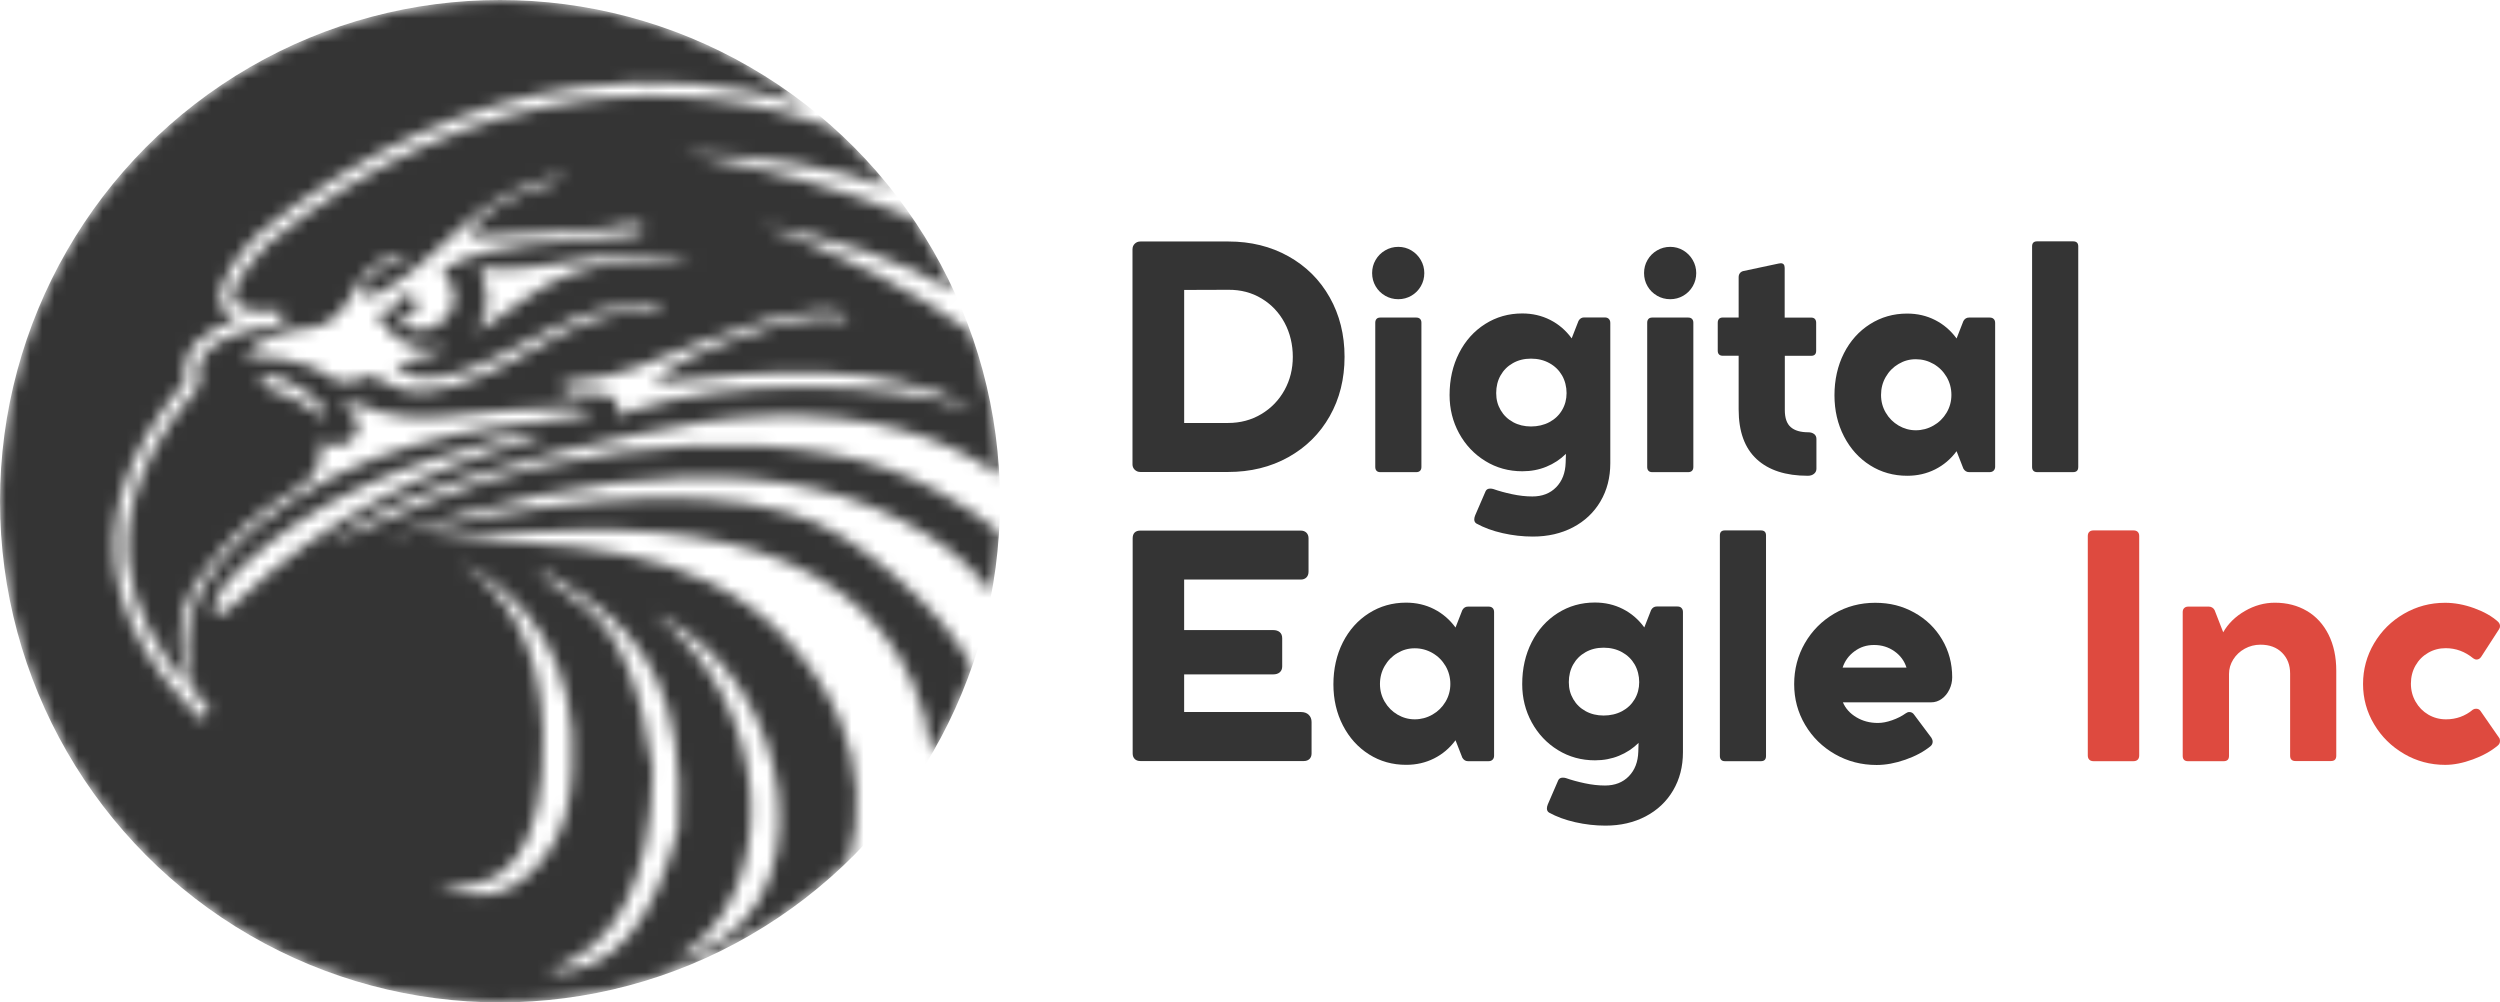 <?xml version="1.0" encoding="UTF-8" standalone="no"?>
<svg width="207px" height="83px" viewBox="0 0 207 83" fill="none" xmlns="http://www.w3.org/2000/svg" preserveAspectRatio="none">
<g clip-path="url(#clip0_4218_1681)">
<path d="M93.773 20.625C93.773 20.45 93.836 20.301 93.96 20.179C94.085 20.057 94.24 19.996 94.425 19.996H101.717C103.562 19.996 105.217 20.404 106.68 21.221C108.143 22.038 109.282 23.171 110.099 24.62C110.917 26.069 111.329 27.711 111.329 29.544C111.329 31.376 110.92 33.018 110.099 34.463C109.282 35.907 108.138 37.037 106.673 37.855C105.207 38.672 103.543 39.08 101.678 39.08H94.423C94.238 39.08 94.085 39.019 93.958 38.897C93.834 38.775 93.77 38.626 93.77 38.45V20.625H93.773ZM101.681 35.022C102.7 35.022 103.618 34.778 104.438 34.287C105.256 33.797 105.896 33.136 106.356 32.303C106.816 31.471 107.045 30.552 107.045 29.546C107.045 28.541 106.816 27.565 106.361 26.721C105.906 25.874 105.273 25.208 104.463 24.718C103.652 24.227 102.737 23.988 101.72 23.995L98.049 24.007V35.024H101.683L101.681 35.022Z" fill="#343434"/>
<path d="M114.687 24.483C114.354 24.29 114.089 24.029 113.899 23.698C113.707 23.366 113.612 23.005 113.612 22.612C113.612 22.219 113.707 21.855 113.899 21.526C114.091 21.194 114.354 20.93 114.687 20.735C115.021 20.538 115.386 20.44 115.778 20.44C116.17 20.44 116.532 20.538 116.861 20.735C117.192 20.933 117.452 21.199 117.645 21.533C117.837 21.867 117.932 22.229 117.932 22.614C117.932 23 117.837 23.371 117.645 23.7C117.452 24.032 117.192 24.293 116.861 24.486C116.53 24.678 116.17 24.774 115.778 24.774C115.386 24.774 115.021 24.678 114.687 24.486V24.483ZM117.581 26.406C117.657 26.482 117.693 26.587 117.693 26.721V38.667C117.693 38.801 117.657 38.906 117.581 38.982C117.506 39.057 117.401 39.094 117.267 39.094H114.286C114.152 39.094 114.05 39.057 113.979 38.982C113.909 38.906 113.872 38.801 113.872 38.667V26.721C113.872 26.587 113.909 26.482 113.979 26.406C114.05 26.33 114.152 26.294 114.286 26.294H117.267C117.401 26.294 117.506 26.33 117.581 26.406Z" fill="#343434"/>
<path d="M133.214 26.411C133.294 26.491 133.333 26.601 133.333 26.743V38.35C133.333 39.538 133.061 40.595 132.518 41.515C131.975 42.437 131.216 43.152 130.245 43.662C129.271 44.172 128.164 44.428 126.918 44.428C126.083 44.428 125.248 44.333 124.418 44.145C123.588 43.957 122.863 43.691 122.245 43.347C122.128 43.271 122.069 43.159 122.069 43.008C122.069 42.908 122.094 42.793 122.145 42.669L123.009 40.67C123.075 40.529 123.201 40.456 123.384 40.456C123.476 40.456 123.564 40.468 123.647 40.492C124.097 40.651 124.615 40.795 125.199 40.919C125.783 41.044 126.343 41.107 126.879 41.107C127.697 41.107 128.356 40.851 128.853 40.341C129.349 39.831 129.612 39.153 129.636 38.306L129.661 37.576C129.193 38.038 128.653 38.394 128.037 38.645C127.424 38.897 126.762 39.021 126.051 39.021C124.924 39.021 123.9 38.738 122.982 38.172C122.062 37.606 121.342 36.842 120.813 35.878C120.288 34.914 120.025 33.86 120.025 32.713C120.025 31.423 120.285 30.266 120.809 29.239C121.329 28.214 122.052 27.409 122.97 26.828C123.89 26.245 124.912 25.954 126.039 25.954C126.884 25.954 127.655 26.133 128.356 26.489C129.057 26.845 129.651 27.353 130.135 28.016L130.7 26.572C130.809 26.379 130.963 26.284 131.162 26.284H132.878C133.019 26.284 133.131 26.323 133.209 26.404L133.214 26.411ZM128.29 34.953C128.738 34.714 129.086 34.385 129.337 33.96C129.588 33.538 129.712 33.067 129.712 32.547C129.712 32.028 129.585 31.515 129.337 31.084C129.086 30.652 128.738 30.312 128.29 30.066C127.843 29.82 127.336 29.695 126.767 29.695C126.197 29.695 125.708 29.82 125.27 30.066C124.832 30.312 124.491 30.652 124.248 31.084C124.004 31.515 123.885 32.003 123.885 32.547C123.885 33.092 124.009 33.538 124.255 33.96C124.501 34.382 124.844 34.714 125.282 34.953C125.72 35.193 126.217 35.312 126.767 35.312C127.317 35.312 127.843 35.193 128.29 34.953Z" fill="#343434"/>
<path d="M137.203 24.483C136.87 24.29 136.605 24.029 136.415 23.698C136.222 23.366 136.128 23.005 136.128 22.612C136.128 22.219 136.222 21.855 136.415 21.526C136.607 21.194 136.87 20.93 137.203 20.735C137.537 20.538 137.902 20.44 138.294 20.44C138.686 20.44 139.048 20.538 139.377 20.735C139.708 20.933 139.968 21.199 140.16 21.533C140.353 21.867 140.448 22.229 140.448 22.614C140.448 23 140.353 23.371 140.16 23.7C139.968 24.032 139.708 24.293 139.377 24.486C139.046 24.678 138.686 24.774 138.294 24.774C137.902 24.774 137.537 24.678 137.203 24.486V24.483ZM140.097 26.406C140.173 26.482 140.209 26.587 140.209 26.721V38.667C140.209 38.801 140.173 38.906 140.097 38.982C140.022 39.057 139.917 39.094 139.783 39.094H136.802C136.668 39.094 136.566 39.057 136.495 38.982C136.424 38.906 136.388 38.801 136.388 38.667V26.721C136.388 26.587 136.424 26.482 136.495 26.406C136.566 26.33 136.668 26.294 136.802 26.294H139.783C139.917 26.294 140.022 26.33 140.097 26.406Z" fill="#343434"/>
<path d="M150.212 35.939C150.337 36.039 150.4 36.173 150.4 36.342V38.816C150.4 38.984 150.332 39.121 150.2 39.231C150.066 39.34 149.896 39.394 149.687 39.394C147.856 39.394 146.445 38.935 145.452 38.018C144.459 37.101 143.96 35.729 143.96 33.904V29.456H142.643C142.509 29.456 142.407 29.419 142.336 29.349C142.266 29.278 142.229 29.175 142.229 29.041V26.718C142.229 26.584 142.266 26.479 142.336 26.404C142.407 26.328 142.509 26.291 142.643 26.291H143.96V22.951C143.96 22.826 143.991 22.719 144.055 22.631C144.118 22.543 144.208 22.482 144.325 22.448L147.27 21.821C147.353 21.804 147.411 21.797 147.445 21.797C147.662 21.797 147.771 21.926 147.771 22.187V26.296H149.964C150.098 26.296 150.2 26.333 150.271 26.408C150.341 26.484 150.378 26.589 150.378 26.723V29.046C150.378 29.322 150.239 29.461 149.964 29.461H147.783V33.958C147.783 34.612 147.946 35.08 148.273 35.366C148.599 35.651 149.083 35.793 149.726 35.793C149.925 35.793 150.088 35.844 150.215 35.944L150.212 35.939Z" fill="#343434"/>
<path d="M165.079 26.411C165.159 26.491 165.198 26.601 165.198 26.743V38.64C165.198 38.775 165.157 38.884 165.074 38.967C164.991 39.05 164.882 39.092 164.748 39.092H163.032C162.839 39.092 162.686 38.996 162.569 38.804L162.005 37.359C161.52 38.013 160.926 38.516 160.225 38.867C159.525 39.218 158.755 39.394 157.921 39.394C156.784 39.394 155.759 39.106 154.844 38.528C153.929 37.95 153.209 37.152 152.683 36.134C152.157 35.117 151.894 33.98 151.894 32.723C151.894 31.467 152.155 30.276 152.678 29.249C153.199 28.224 153.922 27.419 154.839 26.838C155.759 26.255 156.782 25.964 157.908 25.964C158.753 25.964 159.525 26.142 160.225 26.499C160.926 26.855 161.52 27.362 162.005 28.026L162.569 26.582C162.679 26.389 162.832 26.294 163.032 26.294H164.748C164.889 26.294 165.001 26.333 165.079 26.413V26.411ZM160.092 35.236C160.547 34.978 160.907 34.624 161.175 34.175C161.442 33.726 161.576 33.236 161.576 32.699C161.576 32.162 161.442 31.657 161.175 31.203C160.907 30.752 160.549 30.395 160.096 30.134C159.646 29.876 159.157 29.744 158.631 29.744C158.106 29.744 157.646 29.873 157.203 30.134C156.76 30.393 156.407 30.749 156.144 31.203C155.881 31.654 155.75 32.155 155.75 32.699C155.75 33.243 155.881 33.726 156.144 34.175C156.407 34.624 156.76 34.978 157.203 35.236C157.646 35.495 158.123 35.627 158.631 35.627C159.14 35.627 159.636 35.498 160.092 35.236Z" fill="#343434"/>
<path d="M172.079 20.399V38.665C172.079 38.95 171.937 39.092 171.653 39.092H168.671C168.537 39.092 168.435 39.055 168.364 38.979C168.294 38.904 168.257 38.799 168.257 38.665V20.399C168.257 20.123 168.396 19.984 168.671 19.984H171.653C171.937 19.984 172.079 20.123 172.079 20.399Z" fill="#343434"/>
<path d="M108.359 59.183C108.518 59.334 108.598 59.534 108.598 59.786V62.387C108.598 62.58 108.539 62.733 108.423 62.845C108.306 62.958 108.15 63.014 107.958 63.014H94.425C94.226 63.014 94.067 62.958 93.956 62.845C93.844 62.733 93.785 62.58 93.785 62.387V44.575C93.785 44.365 93.839 44.206 93.948 44.096C94.058 43.986 94.216 43.933 94.425 43.933H107.695C107.894 43.933 108.055 43.991 108.172 44.108C108.289 44.226 108.347 44.382 108.347 44.572V47.322C108.347 47.532 108.289 47.695 108.172 47.812C108.055 47.929 107.897 47.988 107.695 47.988H98.047V52.17H105.414C105.648 52.17 105.833 52.229 105.967 52.346C106.101 52.463 106.166 52.632 106.166 52.849V55.186C106.166 55.386 106.098 55.547 105.967 55.664C105.833 55.782 105.648 55.84 105.414 55.84H98.047V58.956H107.722C107.989 58.956 108.201 59.032 108.362 59.183H108.359Z" fill="#343434"/>
<path d="M123.591 50.345C123.671 50.426 123.71 50.535 123.71 50.677V62.575C123.71 62.709 123.668 62.819 123.586 62.901C123.503 62.984 123.393 63.026 123.26 63.026H121.544C121.351 63.026 121.198 62.931 121.081 62.738L120.517 61.294C120.032 61.947 119.438 62.45 118.737 62.801C118.036 63.153 117.267 63.328 116.433 63.328C115.296 63.328 114.271 63.041 113.356 62.462C112.441 61.884 111.721 61.086 111.195 60.069C110.669 59.051 110.406 57.914 110.406 56.657C110.406 55.401 110.667 54.21 111.19 53.183C111.711 52.158 112.434 51.353 113.351 50.772C114.271 50.189 115.293 49.899 116.42 49.899C117.265 49.899 118.036 50.077 118.737 50.433C119.438 50.789 120.032 51.297 120.517 51.96L121.081 50.516C121.191 50.323 121.344 50.228 121.544 50.228H123.26C123.401 50.228 123.513 50.267 123.591 50.348V50.345ZM118.604 59.171C119.059 58.912 119.419 58.558 119.687 58.109C119.954 57.66 120.088 57.17 120.088 56.633C120.088 56.096 119.954 55.591 119.687 55.137C119.419 54.686 119.061 54.33 118.608 54.069C118.158 53.81 117.669 53.678 117.143 53.678C116.617 53.678 116.157 53.807 115.715 54.069C115.272 54.327 114.919 54.684 114.656 55.137C114.393 55.589 114.261 56.089 114.261 56.633C114.261 57.177 114.393 57.66 114.656 58.109C114.919 58.558 115.272 58.912 115.715 59.171C116.157 59.429 116.635 59.561 117.143 59.561C117.652 59.561 118.148 59.432 118.604 59.171Z" fill="#343434"/>
<path d="M139.228 50.345C139.309 50.426 139.348 50.535 139.348 50.677V62.284C139.348 63.472 139.075 64.529 138.532 65.449C137.989 66.371 137.23 67.086 136.259 67.596C135.285 68.106 134.178 68.362 132.932 68.362C132.097 68.362 131.262 68.267 130.432 68.079C129.602 67.891 128.877 67.625 128.259 67.281C128.142 67.206 128.084 67.094 128.084 66.942C128.084 66.842 128.108 66.728 128.159 66.603L129.023 64.605C129.089 64.463 129.215 64.39 129.398 64.39C129.49 64.39 129.578 64.402 129.661 64.427C130.111 64.585 130.629 64.729 131.214 64.853C131.798 64.978 132.357 65.041 132.893 65.041C133.711 65.041 134.37 64.785 134.867 64.275C135.363 63.765 135.626 63.087 135.651 62.24L135.675 61.511C135.208 61.972 134.667 62.328 134.051 62.579C133.438 62.831 132.776 62.955 132.065 62.955C130.939 62.955 129.914 62.672 128.996 62.106C128.076 61.54 127.356 60.776 126.828 59.812C126.302 58.849 126.039 57.794 126.039 56.648C126.039 55.357 126.3 54.2 126.823 53.173C127.344 52.148 128.067 51.343 128.984 50.762C129.904 50.179 130.926 49.889 132.053 49.889C132.898 49.889 133.669 50.067 134.37 50.423C135.071 50.779 135.665 51.287 136.149 51.951L136.714 50.506C136.824 50.313 136.977 50.218 137.177 50.218H138.892C139.034 50.218 139.146 50.257 139.223 50.338L139.228 50.345ZM134.305 58.888C134.752 58.649 135.1 58.319 135.351 57.895C135.602 57.472 135.726 57.002 135.726 56.482C135.726 55.962 135.599 55.45 135.351 55.018C135.1 54.586 134.752 54.247 134.305 54C133.857 53.754 133.351 53.629 132.781 53.629C132.211 53.629 131.722 53.754 131.284 54C130.846 54.247 130.505 54.586 130.262 55.018C130.019 55.45 129.899 55.938 129.899 56.482C129.899 57.026 130.023 57.472 130.269 57.895C130.515 58.317 130.858 58.649 131.296 58.888C131.734 59.127 132.231 59.246 132.781 59.246C133.331 59.246 133.857 59.127 134.305 58.888Z" fill="#343434"/>
<path d="M146.226 44.333V62.599C146.226 62.884 146.085 63.026 145.8 63.026H142.818C142.684 63.026 142.582 62.989 142.512 62.914C142.441 62.838 142.405 62.733 142.405 62.599V44.333C142.405 44.057 142.543 43.918 142.818 43.918H145.8C146.085 43.918 146.226 44.057 146.226 44.333Z" fill="#343434"/>
<path d="M161.408 57.092C161.255 57.414 161.043 57.673 160.776 57.865C160.508 58.058 160.216 58.153 159.899 58.153H152.593C152.809 58.663 153.182 59.076 153.708 59.39C154.233 59.705 154.827 59.861 155.487 59.861C155.847 59.861 156.241 59.786 156.672 59.634C157.103 59.483 157.48 59.29 157.806 59.056C157.899 58.99 157.994 58.956 158.093 58.956C158.261 58.956 158.395 59.032 158.495 59.183L159.924 61.093C159.989 61.203 160.024 61.308 160.024 61.408C160.024 61.559 159.965 61.684 159.848 61.784C159.296 62.235 158.602 62.609 157.767 62.901C156.932 63.194 156.139 63.341 155.387 63.341C154.133 63.341 152.985 63.043 151.941 62.448C150.896 61.852 150.071 61.042 149.465 60.017C148.859 58.993 148.557 57.868 148.557 56.645C148.557 55.423 148.854 54.274 149.448 53.246C150.042 52.221 150.85 51.409 151.872 50.809C152.895 50.211 154.026 49.911 155.263 49.911C156.499 49.911 157.529 50.182 158.502 50.721C159.476 51.26 160.243 52.002 160.802 52.944C161.362 53.886 161.642 54.93 161.642 56.079C161.642 56.431 161.564 56.767 161.411 57.089L161.408 57.092ZM153.552 53.927C153.08 54.274 152.751 54.725 152.569 55.276H157.857C157.682 54.723 157.351 54.274 156.862 53.927C156.373 53.581 155.81 53.405 155.178 53.405C154.545 53.405 154.026 53.578 153.554 53.927H153.552Z" fill="#343434"/>
<path d="M177.126 62.55C177.126 62.701 177.085 62.819 177.002 62.901C176.919 62.984 176.803 63.026 176.652 63.026H173.344C173.193 63.026 173.076 62.984 172.994 62.901C172.911 62.819 172.869 62.701 172.869 62.55V44.384C172.869 44.233 172.911 44.118 172.994 44.038C173.076 43.957 173.193 43.918 173.344 43.918H176.652C176.803 43.918 176.919 43.957 177.002 44.038C177.085 44.118 177.126 44.233 177.126 44.384V62.55Z" fill="#DE4A3F"/>
<path d="M191.012 50.584C191.781 51.041 192.377 51.694 192.803 52.544C193.229 53.393 193.443 54.393 193.443 55.54V62.575C193.443 62.867 193.297 63.014 193.005 63.014H190.06C189.919 63.014 189.809 62.977 189.734 62.901C189.658 62.826 189.622 62.718 189.622 62.575V55.767C189.622 55.064 189.4 54.491 188.957 54.047C188.514 53.603 187.918 53.38 187.166 53.38C186.699 53.38 186.263 53.493 185.864 53.712C185.462 53.934 185.146 54.232 184.912 54.605C184.679 54.979 184.562 55.379 184.562 55.806V62.589C184.562 62.882 184.411 63.028 184.112 63.028H181.167C181.025 63.028 180.916 62.992 180.84 62.916C180.765 62.84 180.728 62.733 180.728 62.589V50.679C180.728 50.538 180.77 50.426 180.853 50.348C180.935 50.267 181.045 50.228 181.179 50.228H182.895C182.994 50.228 183.087 50.252 183.17 50.304C183.252 50.355 183.321 50.426 183.369 50.518L184.082 52.353C184.491 51.633 185.09 51.045 185.881 50.589C186.67 50.133 187.495 49.904 188.356 49.904C189.359 49.904 190.245 50.133 191.014 50.589L191.012 50.584Z" fill="#DE4A3F"/>
<path d="M199.056 62.418C198.012 61.811 197.184 60.996 196.576 59.969C195.965 58.944 195.66 57.831 195.66 56.633C195.66 55.435 195.965 54.296 196.576 53.266C197.184 52.236 198.009 51.419 199.051 50.816C200.092 50.213 201.224 49.911 202.453 49.911C203.24 49.911 204.04 50.06 204.86 50.357C205.678 50.655 206.34 51.028 206.839 51.482C206.949 51.592 207.002 51.712 207.002 51.846C207.002 51.938 206.973 52.026 206.915 52.109L205.435 54.396C205.335 54.537 205.209 54.61 205.06 54.61C204.968 54.61 204.878 54.576 204.785 54.51C204.101 53.949 203.339 53.669 202.504 53.669C201.979 53.669 201.494 53.795 201.051 54.052C200.608 54.308 200.26 54.659 200.005 55.106C199.749 55.555 199.623 56.055 199.623 56.606C199.623 57.158 199.752 57.648 200.012 58.102C200.27 58.553 200.621 58.91 201.064 59.171C201.507 59.429 201.996 59.561 202.529 59.561C203.373 59.561 204.116 59.293 204.758 58.758C204.834 58.707 204.921 58.683 205.021 58.683C205.189 58.683 205.313 58.751 205.396 58.883L206.912 61.069C206.971 61.135 207 61.228 207 61.345C207 61.503 206.937 61.633 206.812 61.735C206.26 62.196 205.574 62.577 204.751 62.88C203.928 63.182 203.166 63.331 202.463 63.331C201.234 63.331 200.1 63.028 199.056 62.421V62.418Z" fill="#DE4A3F"/>
<mask id="mask0_4218_1681" style="mask-type:alpha" maskUnits="userSpaceOnUse" x="0" y="0" width="83" height="83">
<path d="M69.613 59.786C68.507 57.051 66.652 54.46 64.592 52.383C57.499 45.232 46.617 44.7 35.298 44.873C53.666 42.434 69.873 43.685 75.583 56.548C76.444 58.457 76.964 60.501 77.122 62.589C78.486 60.277 79.621 57.837 80.511 55.304C79.294 52.908 77.219 50.353 74.027 47.633C71.32 45.327 68.709 43.451 65.293 42.46C56.579 39.94 43.898 41.694 31.906 44.463C49.736 38.705 65.23 37.114 76.732 44.254C78.835 45.517 80.676 47.173 82.155 49.133C82.464 47.467 82.672 45.784 82.778 44.093C81.248 42.834 79.599 41.73 77.855 40.794C74.988 39.201 71.87 38.112 68.636 37.576C61.548 36.336 53.645 36.697 44.981 38.552C38.728 39.896 33.152 42.56 27.236 44.964C33.778 40.274 43.423 37.961 52.96 35.919C56.505 35.16 59.922 34.55 63.564 34.435C71.843 34.172 78.21 36.08 82.8 39.391C82.599 35.35 81.806 31.36 80.448 27.55C75.766 24.108 69.915 21.121 63.131 18.632C69.462 19.797 74.766 21.628 79.045 24.125C78.081 22.017 76.941 19.994 75.637 18.078C69.922 15.639 63.462 13.965 56.644 12.689C63.309 12.869 69.009 13.822 73.742 15.546C72.34 13.792 70.799 12.155 69.133 10.652C62.376 8.149 55.105 7.366 47.971 8.373C39.534 9.546 30.698 13.218 22.181 20.184C19.96 22.509 19.086 24.027 19.347 24.864C19.59 25.625 20.966 25.891 23.279 25.752L23.376 26.882C20.25 27.277 15.762 28.243 16.464 31.632L16.522 31.905L16.339 32.12C11.842 37.412 10.199 42.175 10.632 46.552C11.005 50.3 12.901 53.798 15.835 57.129C14.832 54.925 14.618 52.747 15.193 50.595C15.538 49.294 16.096 48.399 16.88 47.343C22.502 39.825 26.264 41.343 26.556 37.49C26.671 35.995 26.254 36.568 27.421 36.87C28.587 37.173 29.712 36.187 29.678 35.219C29.651 34.487 29.038 34.243 28.621 33.777C28.312 33.438 28.404 33.289 28.896 33.323C30.793 33.469 31.648 35.087 37.496 34.416C40.832 34.035 43.644 33.826 46.101 33.755C46.919 33.73 48.01 33.577 48.721 34.099C49.008 34.309 48.556 34.466 47.365 34.572C38.473 35.507 29.617 36.89 21.19 43.58C16.622 47.64 14.102 51.676 16.339 57.69C16.682 58.064 17.038 58.436 17.406 58.805L16.639 59.615C7.939 50.897 6.751 41.824 15.334 31.586C14.893 28.712 17.14 27.262 19.597 26.499C18.92 26.218 18.48 25.791 18.297 25.205C17.735 23.398 20.325 20.387 21.462 19.316C30.153 12.203 39.184 8.453 47.818 7.253C54.152 6.361 60.604 6.841 66.737 8.661C60.452 3.795 52.904 0.842 44.991 0.155C37.078 -0.532 29.136 1.075 22.109 4.785C15.083 8.495 9.269 14.151 5.361 21.079C1.453 28.008 -0.385 35.916 0.067 43.862C0.519 51.807 3.242 59.455 7.91 65.894C12.578 72.332 18.996 77.29 26.398 80.175C33.799 83.061 41.873 83.754 49.656 82.17C57.44 80.587 64.605 76.794 70.297 71.244C71.342 67.454 71.101 63.424 69.613 59.786ZM57.195 21.785C54.127 21.463 51.012 21.365 47.626 22.541C44.794 23.517 43.294 24.981 41.007 26.464C39.439 27.406 39.123 28.16 40.004 26.345C40.392 25.494 40.449 24.53 40.165 23.639C39.585 21.641 39.42 22.241 41.536 22.287C45.69 22.38 52.904 19.835 57.2 21.785H57.195ZM26.228 34.157C25.03 33.274 23.693 32.601 22.271 32.166C21.36 31.859 21.424 31.317 22.027 31.169C22.631 31.02 23.279 31.32 23.832 31.571C24.871 32.044 26.495 33.035 26.934 34.157C27.15 34.702 26.916 34.702 26.232 34.157H26.228ZM44.294 28.843C40.783 30.922 38.029 32.015 35.845 32.34C34.273 32.584 33.323 32.371 31.95 31.669C30.732 31.056 30.976 30.937 29.739 31.39C27.579 32.169 27.155 30.788 25.706 30.324C24.258 29.861 22.814 29.517 21.45 29.539C20.262 29.561 19.782 29.783 21.032 28.748C23.167 26.984 25.31 27.465 26.615 26.94C27.725 26.496 28.714 25.398 29.576 23.632C30.181 22.527 31.172 21.684 32.359 21.265C33.467 20.884 34.401 20.989 33.182 21.46C32.208 21.841 30.447 22.587 30.016 23.851C29.87 24.281 30.016 24.474 30.421 24.478C32.096 24.498 35.685 21.192 37.482 19.459C39.829 17.2 42.072 15.87 44.898 14.963C46.771 14.36 47.55 14.611 45.212 15.334C42.987 16.022 40.986 16.868 39.739 18.262C39.008 19.062 38.222 19.652 39.4 19.555C43.123 19.267 46.883 19.391 50.579 18.842C51.424 18.715 52.252 18.42 53.094 18.723C53.494 18.867 53.503 19.084 53.029 19.281C52.313 19.577 51.524 19.569 50.767 19.618C45.546 19.962 40.922 20.443 38.521 21.416C38.122 21.577 37.735 21.78 37.348 21.977C36.651 22.334 36.408 22.165 36.919 22.802C38.47 24.739 37.163 26.806 35.475 27.25C34.874 27.406 33.257 27.335 33.138 26.452C33.087 26.069 34.165 26.279 34.448 25.64C34.935 24.517 33.194 23.624 32.907 25.396C30.959 26.057 31.071 25.884 31.84 26.93C32.273 27.531 32.84 28.022 33.496 28.364C34.151 28.707 34.877 28.892 35.617 28.904C36.13 28.929 36.929 28.465 36.695 28.88C36.435 29.343 34.889 29.548 34.309 29.753C32.653 30.339 32.446 30.241 33.306 30.749C37.306 33.125 43.903 27.306 49.488 25.745C50.354 25.534 51.235 25.392 52.123 25.318C52.853 25.227 53.993 24.888 54.709 25.159C54.993 25.269 54.867 25.459 54.063 25.564C51.076 25.691 47.871 26.616 44.299 28.843H44.294ZM48.078 32.586C47.482 32.586 46.971 32.674 46.561 32.115C46.311 31.774 46.748 31.572 47.871 31.51C50.637 31.349 54.278 29.934 58.042 28.338C61.643 26.948 65.103 25.957 67.976 25.725C70.012 25.559 70.986 26.799 69.311 26.411C68.899 26.296 68.47 26.258 68.044 26.299C65.393 26.513 62.783 27.245 60.063 28.353C58.203 29.109 56.474 29.773 54.908 30.985C53.893 31.771 53.786 31.788 55.064 31.642C63.17 30.705 73.231 29.773 80.777 33.867C72.768 31.474 60.506 31.332 52.366 33.989C50.263 34.677 51.358 34.44 51.105 33.321C50.932 32.525 48.668 32.586 48.083 32.586H48.078ZM17.922 49.739C18.409 48.475 19.171 47.728 20.133 46.828C26.074 41.265 33.454 38.43 41.275 36.426C42.339 36.156 43.386 35.858 44.497 35.921C45.154 35.958 44.74 36.224 43.136 36.68C35.086 38.988 27.153 42.717 19.502 49.938C18.046 51.351 17.367 51.185 17.927 49.739H17.922ZM36.291 73.257C41.867 74.111 45.117 70.585 44.974 60.654C44.755 53.403 42.052 49.124 37.988 46.503C43.686 49.116 47.971 55.062 47.372 63.878C47.173 66.805 46.729 68.957 44.894 71.241C42.636 74.069 39.827 74.95 36.296 73.257H36.291ZM45.173 80.43C50.928 78.684 53.889 73.117 54.056 63.729C53.138 57.124 51.397 52.183 47.957 49.904C42.695 46.418 44.229 46.54 48.604 49.585C53.27 52.832 56.82 57.702 56.153 68.648C54.122 76.223 50.801 80.908 45.178 80.43H45.173ZM55.753 79.507C65.006 74.347 64.105 58.232 54.156 50.817C65.846 55.785 69.423 76.482 55.758 79.507H55.753Z" fill="#D9D9D9"/>
</mask>
<g mask="url(#mask0_4218_1681)">
<ellipse cx="41.4" cy="41.5" rx="41.4" ry="41.5" fill="#343434"/>
</g>
</g>
<defs>
<clipPath id="clip0_4218_1681">
<rect width="207" height="83" fill="white"/>
</clipPath>
</defs>
</svg>
